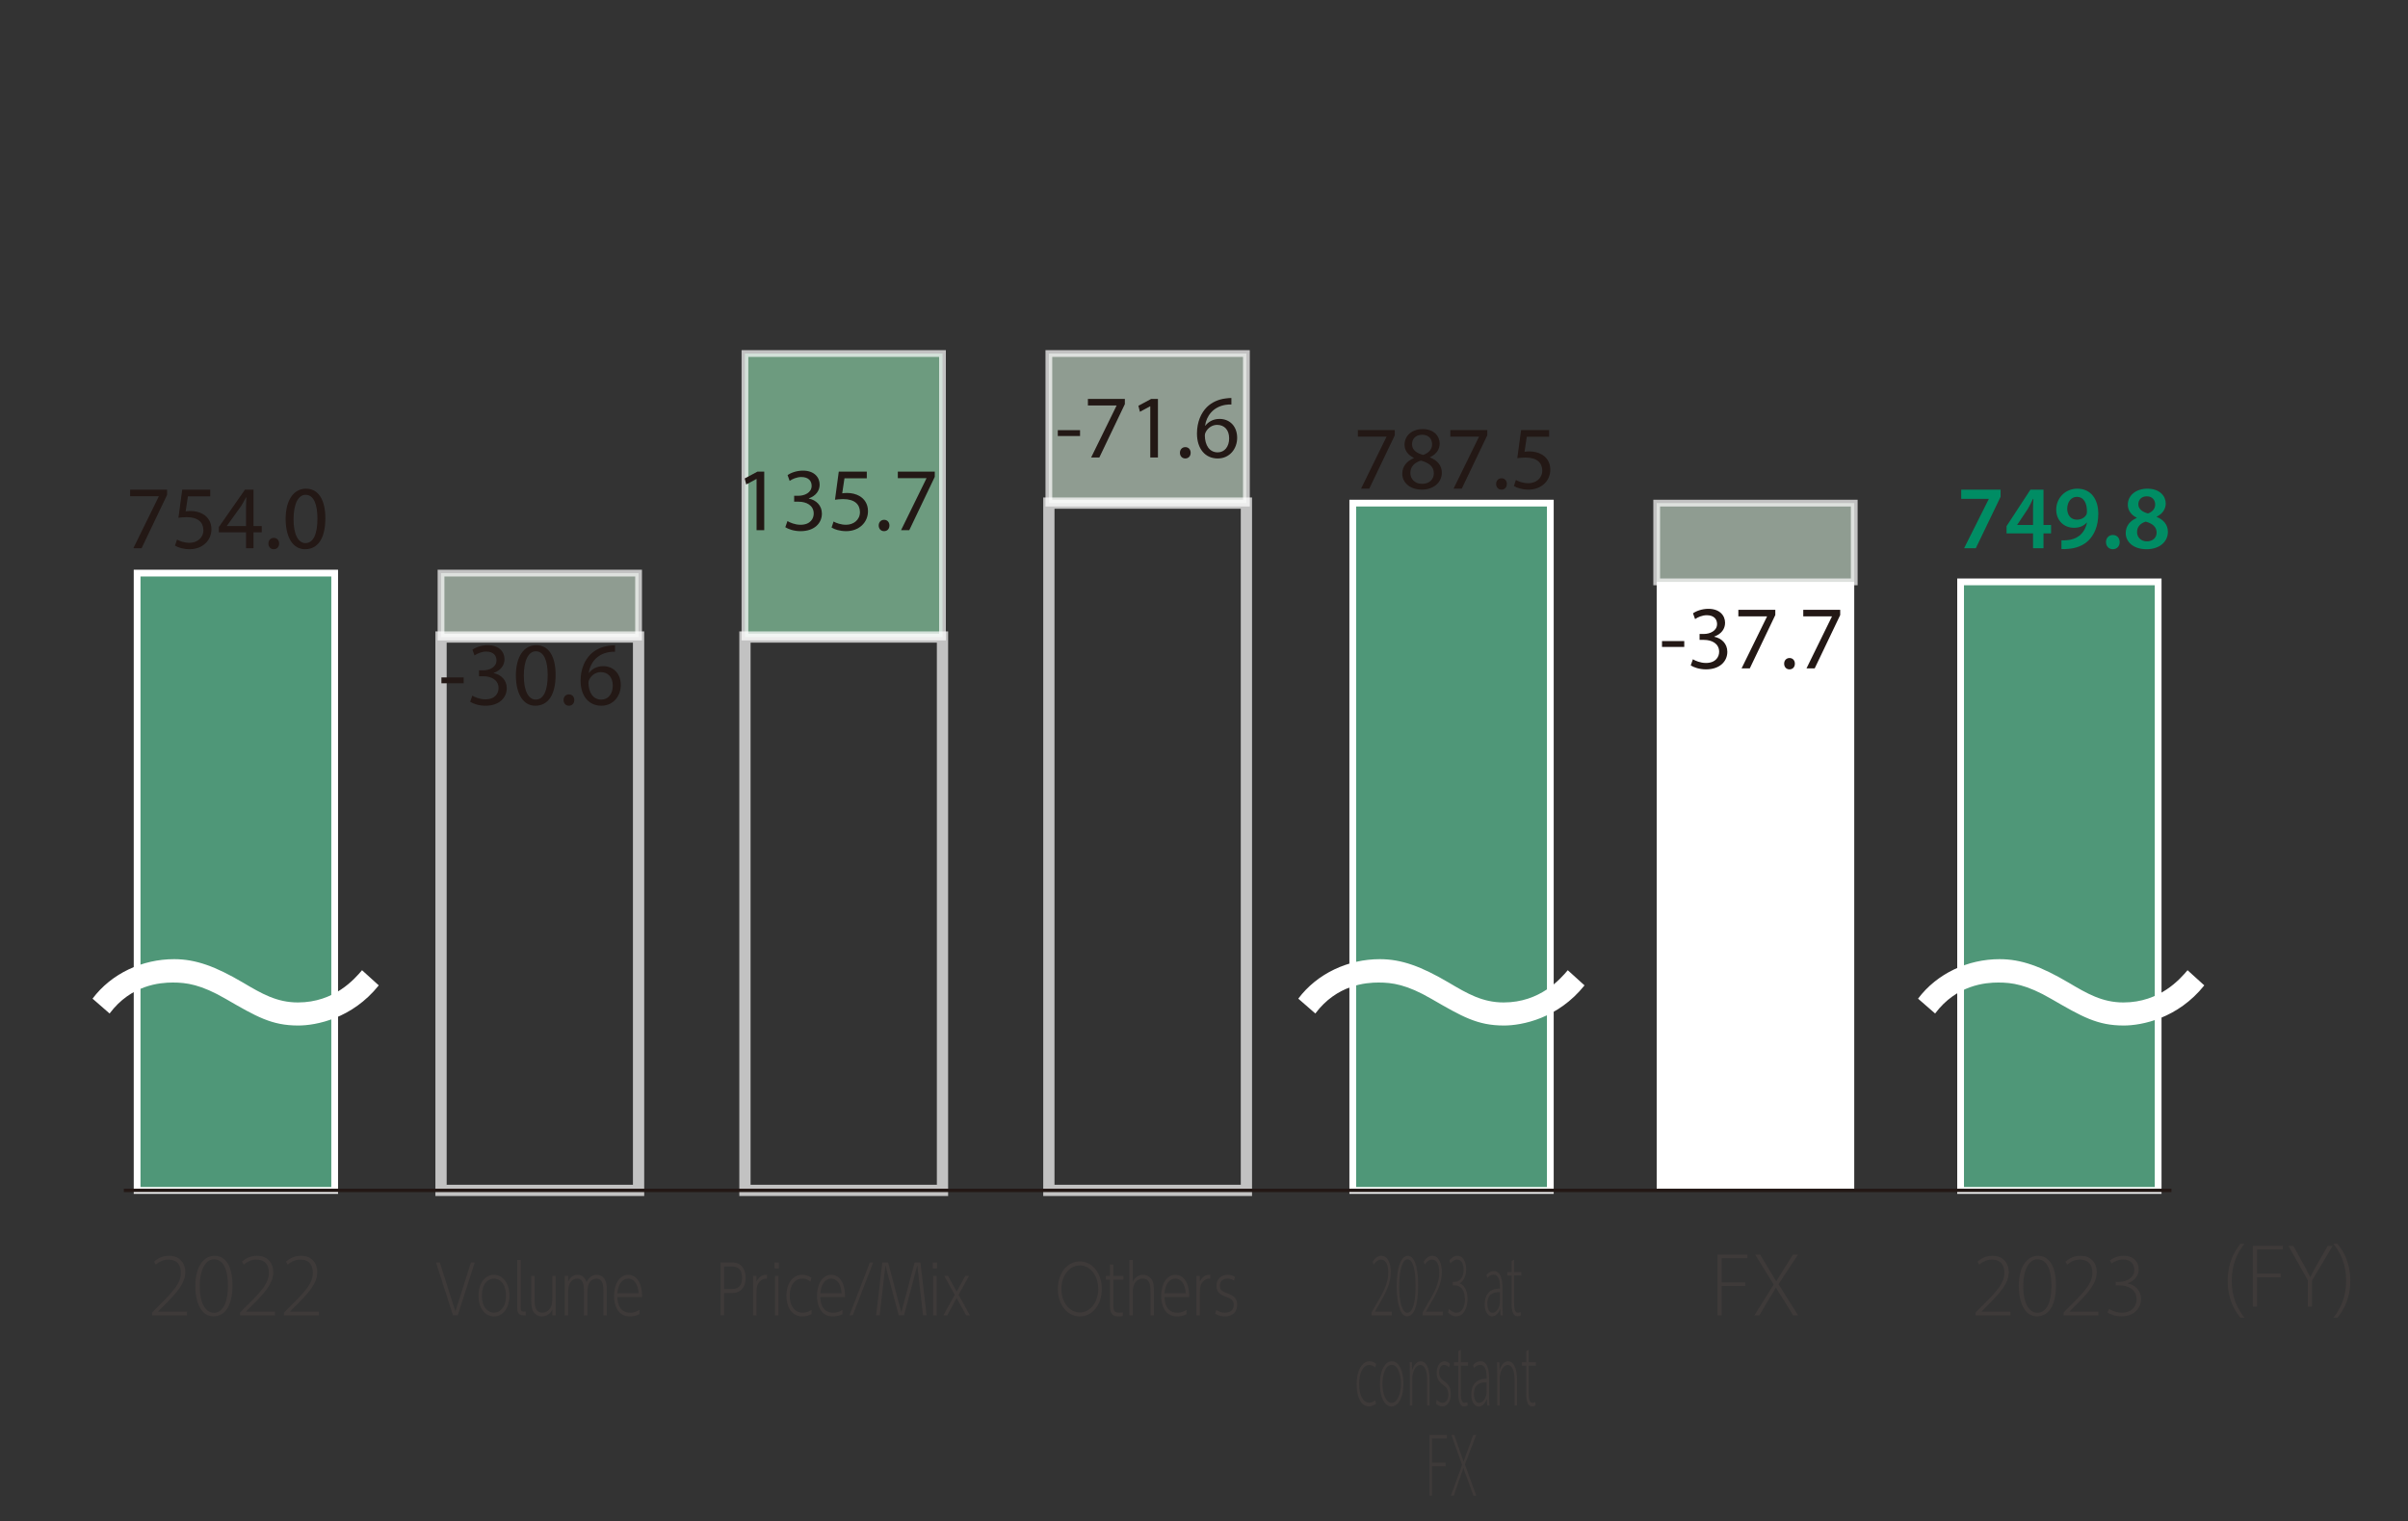 <?xml version="1.0" encoding="UTF-8"?>
<svg id="_レイヤー_2" data-name="レイヤー 2" xmlns="http://www.w3.org/2000/svg" viewBox="0 0 213.691 135">
  <rect x="0" y="0" width="213.691" height="135" fill="#333333" stroke="none"/>
  <defs>
    <style>
      .cls-1, .cls-2, .cls-3 {
        fill: none;
      }

      .cls-4 {
        fill: #4f9778;
      }

      .cls-4, .cls-2, .cls-3, .cls-5, .cls-6 {
        stroke-miterlimit: 10;
      }

      .cls-4, .cls-2, .cls-5, .cls-6 {
        stroke: #fff;
      }

      .cls-4, .cls-5, .cls-6 {
        stroke-width: .6px;
      }

      .cls-7 {
        fill: #008d64;
      }

      .cls-8 {
        fill: #fff;
      }

      .cls-9 {
        fill: #231815;
      }

      .cls-10 {
        fill: #3e3a39;
      }

      .cls-2, .cls-5, .cls-6 {
        opacity: .7;
      }

      .cls-3 {
        stroke: #231815;
        stroke-width: .3px;
      }

      .cls-5 {
        fill: #86c8a0;
      }

      .cls-6 {
        fill: #b7caba;
      }
    </style>
  </defs>
  <g id="_レイヤー_1-2" data-name="レイヤー 1">
    <g>
      <g>
        <rect class="cls-1" width="213.691" height="135"/>
        <g>
          <g>
            <g>
              <rect class="cls-6" x="39.138" y="50.855" width="17.531" height="5.673"/>
              <rect class="cls-5" x="66.108" y="31.371" width="17.531" height="25.156"/>
              <rect class="cls-6" x="93.078" y="31.371" width="17.531" height="13.273"/>
              <rect class="cls-6" x="147.018" y="44.644" width="17.531" height="6.989"/>
            </g>
            <g>
              <rect class="cls-4" x="12.168" y="50.855" width="17.531" height="54.775"/>
              <rect class="cls-2" x="39.138" y="56.527" width="17.531" height="49.103"/>
              <rect class="cls-2" x="66.108" y="56.527" width="17.531" height="49.103"/>
              <rect class="cls-2" x="93.078" y="44.644" width="17.531" height="60.986"/>
              <rect class="cls-4" x="120.048" y="44.644" width="17.531" height="60.986"/>
              <rect class="cls-8" x="147.018" y="51.633" width="17.531" height="53.997"/>
              <rect class="cls-4" x="173.988" y="51.633" width="17.531" height="53.997"/>
            </g>
          </g>
          <g>
            <g>
              <path class="cls-10" d="m175.314,116.719v-.24l.479-.495c1.447-1.415,2.079-2.143,2.079-3.039,0-.591-.248-1.175-1.128-1.175-.495,0-.879.256-1.104.447l-.151-.264c.336-.304.791-.52,1.327-.52,1.079,0,1.447.815,1.447,1.432,0,1.023-.744,1.847-2.047,3.134l-.368.376v.016h2.559v.328h-3.094Z"/>
              <path class="cls-10" d="m182.448,114.048c0,1.863-.671,2.759-1.711,2.759-.808,0-1.559-.792-1.583-2.662,0-1.896.832-2.711,1.703-2.711.92,0,1.591.815,1.591,2.614Zm-2.902.104c0,1.447.496,2.335,1.248,2.335.863,0,1.255-.984,1.255-2.399,0-1.359-.368-2.343-1.247-2.343-.712,0-1.256.872-1.256,2.407Z"/>
              <path class="cls-10" d="m183.123,116.719v-.24l.479-.495c1.447-1.415,2.079-2.143,2.079-3.039,0-.591-.248-1.175-1.128-1.175-.495,0-.879.256-1.104.447l-.151-.264c.336-.304.791-.52,1.327-.52,1.079,0,1.447.815,1.447,1.432,0,1.023-.744,1.847-2.047,3.134l-.368.376v.016h2.559v.328h-3.094Z"/>
              <path class="cls-10" d="m187.171,116.151c.191.128.632.327,1.119.327,1.063,0,1.319-.735,1.319-1.199-.016-.863-.768-1.223-1.527-1.223h-.335v-.312h.344c.575,0,1.311-.327,1.311-1.056,0-.479-.279-.927-1.007-.927-.408,0-.776.184-1.008.359l-.151-.279c.247-.2.719-.408,1.207-.408.976,0,1.352.616,1.352,1.207,0,.528-.336,1-.968,1.231v.017c.647.128,1.175.623,1.175,1.375,0,.775-.552,1.543-1.759,1.543-.527,0-.999-.184-1.224-.352l.152-.304Z"/>
            </g>
            <g>
              <path class="cls-10" d="m152.407,111.33h2.663v.32h-2.287v2.143h2.095v.32h-2.095v2.606h-.376v-5.389Z"/>
              <path class="cls-10" d="m159.126,116.719l-.815-1.327c-.336-.504-.527-.808-.703-1.119h-.024c-.168.312-.344.607-.68,1.127l-.768,1.319h-.447l1.711-2.734-1.64-2.655h.44l.863,1.439c.224.36.392.632.56.92h.016c.168-.304.336-.56.568-.92l.903-1.439h.447l-1.727,2.623,1.735,2.767h-.44Z"/>
            </g>
            <g>
              <path class="cls-10" d="m121.712,116.719v-.24l.279-.495c.839-1.415,1.205-2.143,1.205-3.039,0-.591-.144-1.175-.653-1.175-.288,0-.511.256-.641.447l-.088-.264c.194-.304.459-.52.771-.52.626,0,.839.815.839,1.432,0,1.023-.431,1.847-1.188,3.134l-.213.376v.016h1.484v.328h-1.796Z"/>
              <path class="cls-10" d="m125.851,114.048c0,1.863-.389,2.759-.992,2.759-.469,0-.904-.792-.918-2.662,0-1.896.482-2.711.987-2.711.534,0,.923.815.923,2.614Zm-1.684.104c0,1.447.288,2.335.724,2.335.501,0,.729-.984.729-2.399,0-1.359-.214-2.343-.724-2.343-.413,0-.729.872-.729,2.407Z"/>
              <path class="cls-10" d="m126.241,116.719v-.24l.279-.495c.839-1.415,1.205-2.143,1.205-3.039,0-.591-.144-1.175-.653-1.175-.288,0-.511.256-.641.447l-.088-.264c.194-.304.459-.52.771-.52.626,0,.839.815.839,1.432,0,1.023-.431,1.847-1.188,3.134l-.213.376v.016h1.484v.328h-1.796Z"/>
              <path class="cls-10" d="m128.59,116.151c.111.128.366.327.649.327.617,0,.766-.735.766-1.199-.01-.863-.445-1.223-.887-1.223h-.194v-.312h.199c.334,0,.761-.327.761-1.056,0-.479-.162-.927-.584-.927-.236,0-.45.184-.585.359l-.088-.279c.144-.2.417-.408.7-.408.566,0,.784.616.784,1.207,0,.528-.194,1-.562,1.231v.017c.376.128.682.623.682,1.375,0,.775-.319,1.543-1.02,1.543-.307,0-.58-.184-.71-.352l.088-.304Z"/>
              <path class="cls-10" d="m133.165,116.719l-.032-.552h-.014c-.106.296-.353.64-.71.64-.445,0-.654-.544-.654-1.056,0-.887.455-1.423,1.359-1.407v-.096c0-.384-.042-1.144-.57-1.136-.195,0-.399.088-.557.288l-.07-.279c.2-.232.45-.328.65-.328.645,0,.765.831.765,1.52v1.495c0,.304.01.615.032.911h-.199Zm-.051-2.055c-.487-.024-1.127.104-1.127,1.023,0,.552.213.8.445.8.371,0,.58-.393.658-.768.014-.08.023-.16.023-.232v-.823Z"/>
              <path class="cls-10" d="m134.362,111.77v1.111h.636v.304h-.636v2.495c0,.487.088.799.325.799.116,0,.199-.031.255-.063l.027.296c-.074.048-.176.088-.311.088-.162,0-.297-.088-.38-.272-.103-.199-.14-.52-.14-.911v-2.431h-.375v-.304h.375v-.991l.223-.12Z"/>
              <path class="cls-10" d="m122.108,124.551c-.098.088-.329.248-.649.248-.645,0-1.071-.8-1.071-1.959,0-1.216.482-2.047,1.15-2.047.273,0,.496.136.584.24l-.078.312c-.111-.104-.283-.224-.529-.224-.599,0-.904.791-.904,1.694,0,1,.366,1.655.881,1.655.265,0,.437-.128.557-.216l.061.296Z"/>
              <path class="cls-10" d="m124.544,122.76c0,1.439-.57,2.047-1.066,2.047-.575,0-1.021-.775-1.021-1.975,0-1.319.501-2.039,1.053-2.039.617,0,1.034.792,1.034,1.967Zm-1.864.048c0,.96.356,1.68.812,1.68.464,0,.83-.72.83-1.703,0-.704-.231-1.68-.816-1.68-.565,0-.825.88-.825,1.703Z"/>
              <path class="cls-10" d="m125.111,121.801c0-.353-.01-.616-.019-.92h.204l.019.695h.009c.121-.432.399-.783.766-.783.214,0,.774.184.774,1.623v2.303h-.218v-2.271c0-.696-.157-1.327-.617-1.327-.315,0-.579.384-.668.879-.019.097-.032.224-.032.344v2.375h-.218v-2.918Z"/>
              <path class="cls-10" d="m127.506,124.215c.12.128.302.264.501.264.353,0,.52-.327.52-.728,0-.424-.148-.647-.469-.871-.366-.24-.566-.584-.566-1.048,0-.552.251-1.039.688-1.039.203,0,.375.104.491.24l-.088.312c-.074-.096-.218-.232-.44-.232-.283,0-.432.312-.432.664,0,.399.157.576.459.792.361.239.575.552.575,1.135,0,.656-.297,1.096-.751,1.096-.219,0-.418-.104-.566-.264l.079-.32Z"/>
              <path class="cls-10" d="m129.635,119.77v1.111h.636v.304h-.636v2.495c0,.487.089.799.325.799.115,0,.199-.031.255-.063l.028.296c-.074.048-.177.088-.312.088-.162,0-.297-.088-.38-.272-.103-.199-.14-.52-.14-.911v-2.431h-.376v-.304h.376v-.991l.223-.12Z"/>
              <path class="cls-10" d="m131.978,124.719l-.032-.552h-.014c-.106.296-.353.64-.71.64-.445,0-.654-.544-.654-1.056,0-.887.455-1.423,1.359-1.407v-.096c0-.384-.042-1.144-.57-1.136-.195,0-.399.088-.557.288l-.07-.279c.2-.232.45-.328.65-.328.645,0,.765.831.765,1.52v1.495c0,.304.01.615.032.911h-.199Zm-.051-2.055c-.487-.024-1.127.104-1.127,1.023,0,.552.213.8.445.8.371,0,.58-.393.658-.768.014-.08.023-.16.023-.232v-.823Z"/>
              <path class="cls-10" d="m132.869,121.801c0-.353-.01-.616-.019-.92h.204l.019.695h.009c.121-.432.399-.783.766-.783.214,0,.774.184.774,1.623v2.303h-.218v-2.271c0-.696-.157-1.327-.617-1.327-.315,0-.579.384-.668.879-.019.097-.032.224-.032.344v2.375h-.218v-2.918Z"/>
              <path class="cls-10" d="m135.662,119.77v1.111h.636v.304h-.636v2.495c0,.487.089.799.325.799.115,0,.199-.031.255-.063l.028.296c-.074.048-.177.088-.312.088-.162,0-.297-.088-.38-.272-.103-.199-.14-.52-.14-.911v-2.431h-.376v-.304h.376v-.991l.223-.12Z"/>
              <path class="cls-10" d="m126.854,127.33h1.545v.319h-1.326v2.143h1.215v.32h-1.215v2.606h-.219v-5.389Z"/>
              <path class="cls-10" d="m130.752,132.719l-.474-1.327c-.194-.504-.306-.808-.408-1.119h-.014c-.098.312-.199.607-.395,1.127l-.445,1.319h-.26l.993-2.734-.951-2.654h.255l.502,1.438c.129.36.227.632.324.92h.01c.097-.304.194-.56.329-.92l.524-1.438h.26l-1.002,2.622,1.006,2.767h-.255Z"/>
            </g>
            <g>
              <path class="cls-10" d="m95.828,111.934c1.101,0,1.947,1.025,1.947,2.44s-.841,2.44-1.947,2.44c-1.101,0-1.952-1.014-1.952-2.44s.856-2.44,1.952-2.44Zm0,4.527c.933,0,1.634-.924,1.634-2.087s-.707-2.087-1.634-2.087-1.639.911-1.639,2.087.711,2.087,1.639,2.087Z"/>
              <path class="cls-10" d="m98.499,112.215h.298v1.002h.894v.336h-.894v2.219c0,.432.019.707.505.707.058,0,.173,0,.336-.023v.33c-.081.012-.192.029-.36.029-.707,0-.778-.443-.778-1.056v-2.206h-.365v-.336h.365v-1.002Z"/>
              <path class="cls-10" d="m100.227,116.719v-4.917h.299v1.925c.298-.552.701-.605.903-.605.461,0,.73.287.841.539.115.271.13.516.13,1.056v2.003h-.298v-1.961c0-.588,0-1.302-.702-1.302-.441,0-.663.343-.745.498-.129.264-.129.588-.129.804v1.961h-.299Z"/>
              <path class="cls-10" d="m103.342,115.094c.01.282.043,1.385,1.125,1.385.433,0,.648-.138.831-.245v.377c-.11.055-.394.204-.841.204-1.163,0-1.413-1.127-1.413-1.823,0-1.019.466-1.87,1.264-1.87.322,0,.817.155,1.072.881.149.42.154.864.154,1.092h-2.192Zm1.889-.336c-.058-.882-.461-1.302-.927-1.302-.549,0-.919.552-.962,1.302h1.889Z"/>
              <path class="cls-10" d="m106.169,116.719v-3.502h.303v.51c.308-.63.759-.618.933-.605v.342c-.212-.024-.399.029-.567.18-.322.281-.365.642-.365,1.115v1.961h-.303Z"/>
              <path class="cls-10" d="m109.517,113.637c-.087-.055-.289-.181-.587-.181-.38,0-.673.204-.673.624,0,.396.163.504.745.72.418.156.788.372.788.995,0,.678-.49,1.02-1.091,1.02-.308,0-.592-.078-.865-.246l.101-.329c.222.138.452.239.77.239.423,0,.783-.191.783-.684,0-.455-.274-.563-.765-.755-.398-.156-.764-.324-.764-.941,0-.624.433-.978.976-.978.322,0,.533.113.658.186l-.076.33Z"/>
            </g>
            <g>
              <path class="cls-10" d="m65.01,112.029c.745,0,1.159.558,1.159,1.355,0,.905-.481,1.355-1.221,1.355h-.692v1.979h-.312v-4.689h1.067Zm-.188,2.356c.356,0,1.029,0,1.029-.989,0-1.014-.649-1.014-1.029-1.014h-.567v2.003h.567Z"/>
              <path class="cls-10" d="m66.828,116.719v-3.502h.303v.51c.308-.63.76-.618.933-.605v.342c-.211-.024-.399.029-.567.18-.322.281-.365.642-.365,1.115v1.961h-.303Z"/>
              <path class="cls-10" d="m69.118,112.551h-.389v-.521h.389v.521Zm-.038,4.168h-.308v-3.502h.308v3.502Z"/>
              <path class="cls-10" d="m72.02,116.604c-.26.15-.52.21-.803.21-1.019,0-1.433-.941-1.433-1.847,0-1.014.529-1.847,1.418-1.847.433,0,.664.168.803.27l-.086.342c-.154-.132-.317-.276-.707-.276-.63,0-1.13.522-1.13,1.506,0,.839.366,1.517,1.154,1.517.289,0,.529-.077.784-.252v.378Z"/>
              <path class="cls-10" d="m72.799,115.094c.01.282.043,1.385,1.125,1.385.433,0,.649-.138.832-.245v.377c-.111.055-.394.204-.841.204-1.163,0-1.413-1.127-1.413-1.823,0-1.019.466-1.87,1.264-1.87.322,0,.817.155,1.072.881.149.42.154.864.154,1.092h-2.192Zm1.889-.336c-.058-.882-.461-1.302-.928-1.302-.548,0-.918.552-.961,1.302h1.889Z"/>
              <path class="cls-10" d="m77.486,112.029l-1.812,4.689h-.293l1.812-4.689h.293Z"/>
              <path class="cls-10" d="m78.814,112.029l1.172,4.432,1.178-4.432h.519l.543,4.689h-.312l-.51-4.438-1.182,4.438h-.466l-1.183-4.438-.509,4.438h-.312l.543-4.689h.52Z"/>
              <path class="cls-10" d="m83.158,112.551h-.389v-.521h.389v.521Zm-.038,4.168h-.308v-3.502h.308v3.502Z"/>
              <path class="cls-10" d="m84.896,114.614l.764-1.397h.337l-.933,1.679,1.009,1.823h-.332l-.846-1.535-.841,1.535h-.336l1.009-1.823-.933-1.679h.336l.764,1.397Z"/>
            </g>
            <g>
              <path class="cls-10" d="m39.029,112.029l1.384,4.348,1.379-4.348h.336l-1.509,4.689h-.418l-1.509-4.689h.336Z"/>
              <path class="cls-10" d="m43.831,113.121c.769,0,1.375.72,1.375,1.847,0,1.134-.605,1.847-1.37,1.847s-1.375-.707-1.375-1.847c0-1.134.61-1.847,1.37-1.847Zm.005,3.357c.495,0,1.067-.419,1.067-1.511,0-1.098-.582-1.512-1.072-1.512s-1.067.414-1.067,1.512c0,1.092.572,1.511,1.072,1.511Z"/>
              <path class="cls-10" d="m46.657,116.719h-.202c-.534,0-.553-.372-.553-.731v-4.186h.303v4.167c0,.229,0,.414.259.414h.192v.336Z"/>
              <path class="cls-10" d="m49.313,113.217v3.502h-.298v-.51c-.226.42-.539.605-.904.605-.423,0-.711-.246-.841-.539-.116-.271-.13-.552-.13-1.056v-2.003h.298v2.075c0,.677.096,1.187.702,1.187.351,0,.601-.216.745-.497.106-.21.13-.504.13-.804v-1.961h.298Z"/>
              <path class="cls-10" d="m51.823,116.719v-2.015c0-.504,0-1.248-.61-1.248-.365,0-.798.282-.798,1.212v2.051h-.298v-3.502h.298v.51c.145-.318.404-.605.827-.605.495,0,.711.354.812.647.173-.342.438-.647.889-.647.414,0,.716.245.832.665.072.252.072.492.072.726v2.207h-.298v-2.009c0-.504,0-1.254-.62-1.254-.341,0-.625.24-.73.606-.058.203-.072.384-.072.504v2.152h-.303Z"/>
              <path class="cls-10" d="m54.788,115.094c.01.282.043,1.385,1.125,1.385.433,0,.649-.138.832-.245v.377c-.111.055-.394.204-.841.204-1.163,0-1.413-1.127-1.413-1.823,0-1.019.466-1.87,1.264-1.87.322,0,.817.155,1.072.881.149.42.154.864.154,1.092h-2.192Zm1.889-.336c-.058-.882-.461-1.302-.928-1.302-.548,0-.918.552-.961,1.302h1.889Z"/>
            </g>
            <g>
              <path class="cls-10" d="m13.494,116.719v-.24l.48-.495c1.447-1.415,2.079-2.143,2.079-3.039,0-.591-.248-1.175-1.127-1.175-.496,0-.879.256-1.103.447l-.152-.264c.335-.304.792-.52,1.327-.52,1.079,0,1.447.815,1.447,1.432,0,1.023-.744,1.847-2.047,3.134l-.368.376v.016h2.559v.328h-3.094Z"/>
              <path class="cls-10" d="m20.628,114.048c0,1.863-.672,2.759-1.711,2.759-.808,0-1.56-.792-1.583-2.662,0-1.896.832-2.711,1.703-2.711.919,0,1.591.815,1.591,2.614Zm-2.902.104c0,1.447.496,2.335,1.247,2.335.864,0,1.255-.984,1.255-2.399,0-1.359-.368-2.343-1.248-2.343-.711,0-1.255.872-1.255,2.407Z"/>
              <path class="cls-10" d="m21.301,116.719v-.24l.48-.495c1.447-1.415,2.079-2.143,2.079-3.039,0-.591-.248-1.175-1.127-1.175-.496,0-.879.256-1.103.447l-.152-.264c.335-.304.792-.52,1.327-.52,1.079,0,1.447.815,1.447,1.432,0,1.023-.744,1.847-2.047,3.134l-.368.376v.016h2.559v.328h-3.094Z"/>
              <path class="cls-10" d="m25.205,116.719v-.24l.48-.495c1.447-1.415,2.079-2.143,2.079-3.039,0-.591-.248-1.175-1.127-1.175-.496,0-.879.256-1.103.447l-.152-.264c.336-.304.792-.52,1.328-.52,1.079,0,1.447.815,1.447,1.432,0,1.023-.744,1.847-2.047,3.134l-.368.376v.016h2.559v.328h-3.094Z"/>
            </g>
          </g>
        </g>
        <g>
          <path class="cls-9" d="m14.827,43.45v.464l-2.263,4.733h-.729l2.255-4.598v-.016h-2.542v-.584h3.278Z"/>
          <path class="cls-9" d="m18.658,44.042h-1.982l-.2,1.335c.12-.016.231-.032.424-.032.399,0,.8.088,1.119.28.408.232.744.68.744,1.335,0,1.016-.808,1.775-1.936,1.775-.567,0-1.047-.16-1.295-.32l.176-.536c.216.128.64.288,1.111.288.664,0,1.231-.432,1.231-1.127-.008-.672-.456-1.151-1.495-1.151-.296,0-.528.032-.72.056l.336-2.495h2.486v.592Z"/>
          <path class="cls-9" d="m21.834,48.647v-1.415h-2.414v-.464l2.318-3.318h.76v3.23h.728v.552h-.728v1.415h-.664Zm0-1.967v-1.735c0-.271.009-.543.024-.815h-.024c-.159.304-.287.528-.432.768l-1.271,1.767v.016h1.703Z"/>
          <path class="cls-9" d="m23.819,48.232c0-.296.199-.504.479-.504s.472.208.472.504c0,.288-.184.503-.479.503-.28,0-.472-.216-.472-.503Z"/>
          <path class="cls-9" d="m28.873,45.993c0,1.767-.655,2.743-1.807,2.743-1.016,0-1.703-.952-1.719-2.67,0-1.743.751-2.703,1.807-2.703,1.096,0,1.719.976,1.719,2.63Zm-2.822.08c0,1.352.416,2.119,1.056,2.119.72,0,1.063-.84,1.063-2.167,0-1.279-.328-2.119-1.056-2.119-.615,0-1.063.751-1.063,2.167Z"/>
        </g>
        <g>
          <path class="cls-9" d="m41.148,60.112v.52h-1.975v-.52h1.975Z"/>
          <path class="cls-9" d="m41.917,61.728c.2.128.664.328,1.151.328.904,0,1.184-.575,1.176-1.007-.008-.728-.664-1.04-1.344-1.04h-.392v-.527h.392c.512,0,1.16-.264,1.16-.88,0-.416-.265-.783-.912-.783-.415,0-.815.184-1.039.344l-.184-.512c.271-.2.799-.4,1.358-.4,1.023,0,1.487.608,1.487,1.239,0,.536-.319.992-.959,1.224v.016c.64.128,1.159.608,1.159,1.335,0,.832-.647,1.559-1.895,1.559-.584,0-1.096-.184-1.352-.352l.191-.544Z"/>
          <path class="cls-9" d="m49.306,59.88c0,1.767-.655,2.743-1.807,2.743-1.016,0-1.703-.952-1.719-2.67,0-1.743.751-2.703,1.807-2.703,1.096,0,1.719.976,1.719,2.63Zm-2.822.08c0,1.352.416,2.119,1.056,2.119.72,0,1.063-.84,1.063-2.167,0-1.279-.328-2.119-1.056-2.119-.615,0-1.063.751-1.063,2.167Z"/>
          <path class="cls-9" d="m50.012,62.12c0-.296.199-.504.479-.504s.472.208.472.504c0,.288-.184.503-.479.503-.28,0-.472-.216-.472-.503Z"/>
          <path class="cls-9" d="m54.579,57.833c-.144-.008-.328,0-.527.032-1.104.184-1.688.991-1.808,1.847h.024c.248-.328.68-.6,1.255-.6.92,0,1.567.664,1.567,1.679,0,.952-.647,1.831-1.727,1.831-1.112,0-1.84-.863-1.84-2.215,0-1.023.368-1.831.88-2.343.432-.423,1.008-.688,1.663-.768.208-.032.384-.04.512-.04v.575Zm-.2,2.999c0-.744-.424-1.191-1.071-1.191-.424,0-.815.264-1.007.64-.049.08-.08.184-.08.312.016.855.407,1.487,1.144,1.487.607,0,1.015-.504,1.015-1.248Z"/>
        </g>
        <g>
          <path class="cls-9" d="m95.846,38.171v.52h-1.975v-.52h1.975Z"/>
          <path class="cls-9" d="m99.822,35.397v.464l-2.264,4.733h-.728l2.255-4.598v-.016h-2.542v-.584h3.278Z"/>
          <path class="cls-9" d="m102.078,36.053h-.016l-.903.488-.136-.536,1.135-.608h.6v5.197h-.68v-4.542Z"/>
          <path class="cls-9" d="m104.71,40.179c0-.296.199-.504.479-.504s.472.208.472.504c0,.288-.184.503-.479.503-.28,0-.472-.216-.472-.503Z"/>
          <path class="cls-9" d="m109.277,35.893c-.144-.008-.328,0-.527.032-1.104.184-1.688.991-1.808,1.847h.024c.248-.328.68-.6,1.255-.6.92,0,1.567.664,1.567,1.679,0,.952-.647,1.831-1.727,1.831-1.112,0-1.84-.863-1.84-2.215,0-1.023.368-1.831.88-2.343.432-.423,1.008-.688,1.663-.768.208-.032.384-.04.512-.04v.575Zm-.2,2.999c0-.744-.424-1.191-1.071-1.191-.424,0-.815.264-1.007.64-.049.08-.08.184-.08.312.016.855.407,1.487,1.144,1.487.607,0,1.015-.504,1.015-1.248Z"/>
        </g>
        <g>
          <path class="cls-9" d="m149.465,56.886v.52h-1.975v-.52h1.975Z"/>
          <path class="cls-9" d="m150.233,58.501c.2.128.664.328,1.151.328.904,0,1.184-.575,1.176-1.007-.008-.728-.664-1.04-1.344-1.04h-.392v-.527h.392c.512,0,1.16-.264,1.16-.88,0-.416-.265-.783-.912-.783-.415,0-.815.184-1.039.344l-.184-.512c.271-.2.799-.4,1.358-.4,1.023,0,1.487.608,1.487,1.239,0,.536-.319.992-.959,1.224v.016c.64.128,1.159.608,1.159,1.335,0,.832-.647,1.559-1.895,1.559-.584,0-1.096-.184-1.352-.352l.191-.544Z"/>
          <path class="cls-9" d="m157.544,54.112v.464l-2.264,4.733h-.728l2.255-4.598v-.016h-2.542v-.584h3.278Z"/>
          <path class="cls-9" d="m158.329,58.894c0-.296.199-.504.479-.504s.472.208.472.504c0,.288-.184.503-.479.503-.28,0-.472-.216-.472-.503Z"/>
          <path class="cls-9" d="m163.304,54.112v.464l-2.264,4.733h-.728l2.255-4.598v-.016h-2.542v-.584h3.278Z"/>
        </g>
        <g>
          <path class="cls-7" d="m177.536,43.451v.632l-2.199,4.565h-1.039l2.19-4.366v-.016h-2.446v-.816h3.494Z"/>
          <path class="cls-7" d="m180.417,48.648v-1.319h-2.351v-.64l2.118-3.238h1.16v3.134h.671v.744h-.671v1.319h-.928Zm0-2.063v-1.415c0-.296.008-.6.032-.903h-.032c-.16.328-.296.591-.456.879l-.951,1.423-.008.016h1.415Z"/>
          <path class="cls-7" d="m182.937,47.944c.152.016.305.008.544-.016.384-.032.768-.168,1.056-.4.336-.271.567-.664.663-1.151l-.016-.008c-.264.296-.632.464-1.135.464-.904,0-1.575-.656-1.575-1.615,0-.991.768-1.855,1.879-1.855,1.207,0,1.854.952,1.854,2.215,0,1.111-.367,1.903-.903,2.415-.456.424-1.079.664-1.775.712-.224.024-.447.024-.592.016v-.775Zm.512-2.782c.009.536.312.951.856.951.399,0,.688-.184.839-.432.032-.064.056-.144.056-.28.009-.704-.256-1.312-.895-1.312-.496,0-.856.44-.856,1.072Z"/>
          <path class="cls-7" d="m186.89,48.104c0-.368.256-.632.607-.632.359,0,.607.256.607.632,0,.359-.24.631-.607.631-.36,0-.607-.272-.607-.631Z"/>
          <path class="cls-7" d="m188.641,47.312c0-.647.376-1.087.976-1.351v-.024c-.544-.264-.791-.696-.791-1.151,0-.848.751-1.423,1.734-1.423,1.12,0,1.632.672,1.632,1.312,0,.439-.232.896-.8,1.175v.024c.567.216.991.664.991,1.311,0,.928-.783,1.551-1.895,1.551-1.216,0-1.848-.696-1.848-1.423Zm2.743-.048c0-.528-.392-.815-.968-.976-.487.144-.768.48-.768.912-.016.44.32.839.871.839.521,0,.864-.328.864-.775Zm-1.623-2.519c0,.424.352.68.847.815.353-.104.648-.392.648-.783,0-.36-.216-.736-.744-.736-.495,0-.751.328-.751.704Z"/>
        </g>
        <g>
          <path class="cls-9" d="m67.14,42.504h-.016l-.903.488-.137-.536,1.136-.608h.6v5.197h-.68v-4.542Z"/>
          <path class="cls-9" d="m69.884,46.238c.2.128.664.328,1.151.328.904,0,1.184-.575,1.176-1.007-.008-.728-.664-1.04-1.344-1.04h-.392v-.527h.392c.512,0,1.16-.264,1.16-.88,0-.416-.265-.783-.912-.783-.416,0-.815.184-1.039.344l-.184-.512c.271-.2.799-.4,1.358-.4,1.023,0,1.487.608,1.487,1.239,0,.536-.319.992-.959,1.224v.016c.64.128,1.159.608,1.159,1.335,0,.832-.647,1.559-1.895,1.559-.584,0-1.096-.184-1.352-.352l.191-.544Z"/>
          <path class="cls-9" d="m76.922,42.44h-1.982l-.2,1.335c.12-.016.231-.032.424-.032.399,0,.8.088,1.119.28.408.232.744.68.744,1.335,0,1.016-.808,1.775-1.936,1.775-.567,0-1.047-.16-1.295-.32l.176-.536c.216.128.64.288,1.111.288.664,0,1.231-.432,1.231-1.127-.008-.672-.456-1.151-1.495-1.151-.296,0-.528.032-.72.056l.336-2.495h2.486v.592Z"/>
          <path class="cls-9" d="m77.979,46.63c0-.296.199-.504.479-.504s.472.208.472.504c0,.288-.184.503-.479.503-.28,0-.472-.216-.472-.503Z"/>
          <path class="cls-9" d="m82.954,41.848v.464l-2.263,4.733h-.729l2.255-4.598v-.016h-2.542v-.584h3.278Z"/>
        </g>
        <g>
          <path class="cls-9" d="m123.777,38.162v.464l-2.263,4.733h-.729l2.255-4.598v-.016h-2.542v-.584h3.278Z"/>
          <path class="cls-9" d="m124.442,42.04c0-.656.392-1.119,1.031-1.391l-.008-.024c-.576-.272-.823-.72-.823-1.167,0-.824.695-1.383,1.606-1.383,1.008,0,1.512.632,1.512,1.279,0,.44-.216.912-.855,1.215v.024c.647.256,1.047.712,1.047,1.343,0,.904-.775,1.511-1.767,1.511-1.088,0-1.743-.647-1.743-1.407Zm2.799-.032c0-.632-.44-.936-1.144-1.136-.608.176-.936.576-.936,1.072-.024.527.376.991,1.039.991.632,0,1.04-.392,1.04-.927Zm-1.936-2.599c0,.52.392.799.991.959.448-.152.792-.472.792-.944,0-.416-.248-.847-.88-.847-.583,0-.903.384-.903.832Z"/>
          <path class="cls-9" d="m131.984,38.162v.464l-2.263,4.733h-.729l2.255-4.598v-.016h-2.542v-.584h3.278Z"/>
          <path class="cls-9" d="m132.77,42.944c0-.296.199-.504.479-.504s.472.208.472.504c0,.288-.184.503-.479.503-.28,0-.472-.216-.472-.503Z"/>
          <path class="cls-9" d="m137.472,38.754h-1.982l-.2,1.335c.12-.016.231-.032.424-.032.399,0,.8.088,1.119.28.408.232.744.68.744,1.335,0,1.016-.808,1.775-1.936,1.775-.567,0-1.047-.16-1.295-.32l.176-.536c.216.128.64.288,1.111.288.664,0,1.231-.432,1.231-1.127-.008-.672-.456-1.151-1.495-1.151-.296,0-.528.032-.72.056l.336-2.495h2.486v.592Z"/>
        </g>
        <line class="cls-3" x1="10.988" y1="105.63" x2="192.699" y2="105.63"/>
        <g>
          <path class="cls-10" d="m199.178,110.37c-.664.823-1.128,1.839-1.128,3.302,0,1.439.488,2.422,1.128,3.254h-.36c-.56-.688-1.127-1.687-1.127-3.262,0-1.583.567-2.59,1.127-3.294h.36Z"/>
          <path class="cls-10" d="m199.922,110.554h2.663v.32h-2.287v2.143h2.095v.32h-2.095v2.606h-.376v-5.389Z"/>
          <path class="cls-10" d="m204.802,115.943v-2.335l-1.719-3.054h.432l.888,1.607c.224.423.424.768.607,1.159h.016c.168-.368.384-.744.624-1.167l.92-1.599h.432l-1.823,3.062v2.327h-.376Z"/>
          <path class="cls-10" d="m207.074,116.926c.64-.823,1.127-1.831,1.127-3.286,0-1.447-.472-2.438-1.127-3.27h.359c.561.688,1.136,1.695,1.136,3.278,0,1.575-.575,2.575-1.136,3.278h-.359Z"/>
        </g>
      </g>
      <path class="cls-8" d="m33.613,87.439c-2.355,2.944-5.551,3.561-7.149,3.561-2.355,0-3.701-.785-6.42-2.356-2.215-1.29-3.505-1.458-4.71-1.458-1.122,0-3.701.196-5.608,2.748l-1.514-1.318c1.682-2.243,4.43-3.504,7.234-3.504,1.935,0,3.673.645,6.112,2.075,1.654.981,3,1.766,4.878,1.766,3.252,0,5.047-2.103,5.692-2.86l1.486,1.346Z"/>
      <path class="cls-8" d="m140.613,87.439c-2.355,2.944-5.551,3.561-7.149,3.561-2.355,0-3.701-.785-6.42-2.356-2.215-1.29-3.505-1.458-4.71-1.458-1.122,0-3.701.196-5.608,2.748l-1.514-1.318c1.682-2.243,4.43-3.504,7.234-3.504,1.935,0,3.673.645,6.112,2.075,1.654.981,3,1.766,4.878,1.766,3.252,0,5.047-2.103,5.692-2.86l1.486,1.346Z"/>
      <path class="cls-8" d="m195.613,87.439c-2.355,2.944-5.551,3.561-7.149,3.561-2.355,0-3.701-.785-6.42-2.356-2.215-1.29-3.505-1.458-4.71-1.458-1.122,0-3.701.196-5.608,2.748l-1.514-1.318c1.682-2.243,4.43-3.504,7.234-3.504,1.935,0,3.673.645,6.112,2.075,1.654.981,3,1.766,4.878,1.766,3.252,0,5.047-2.103,5.692-2.86l1.486,1.346Z"/>
    </g>
  </g>
</svg>